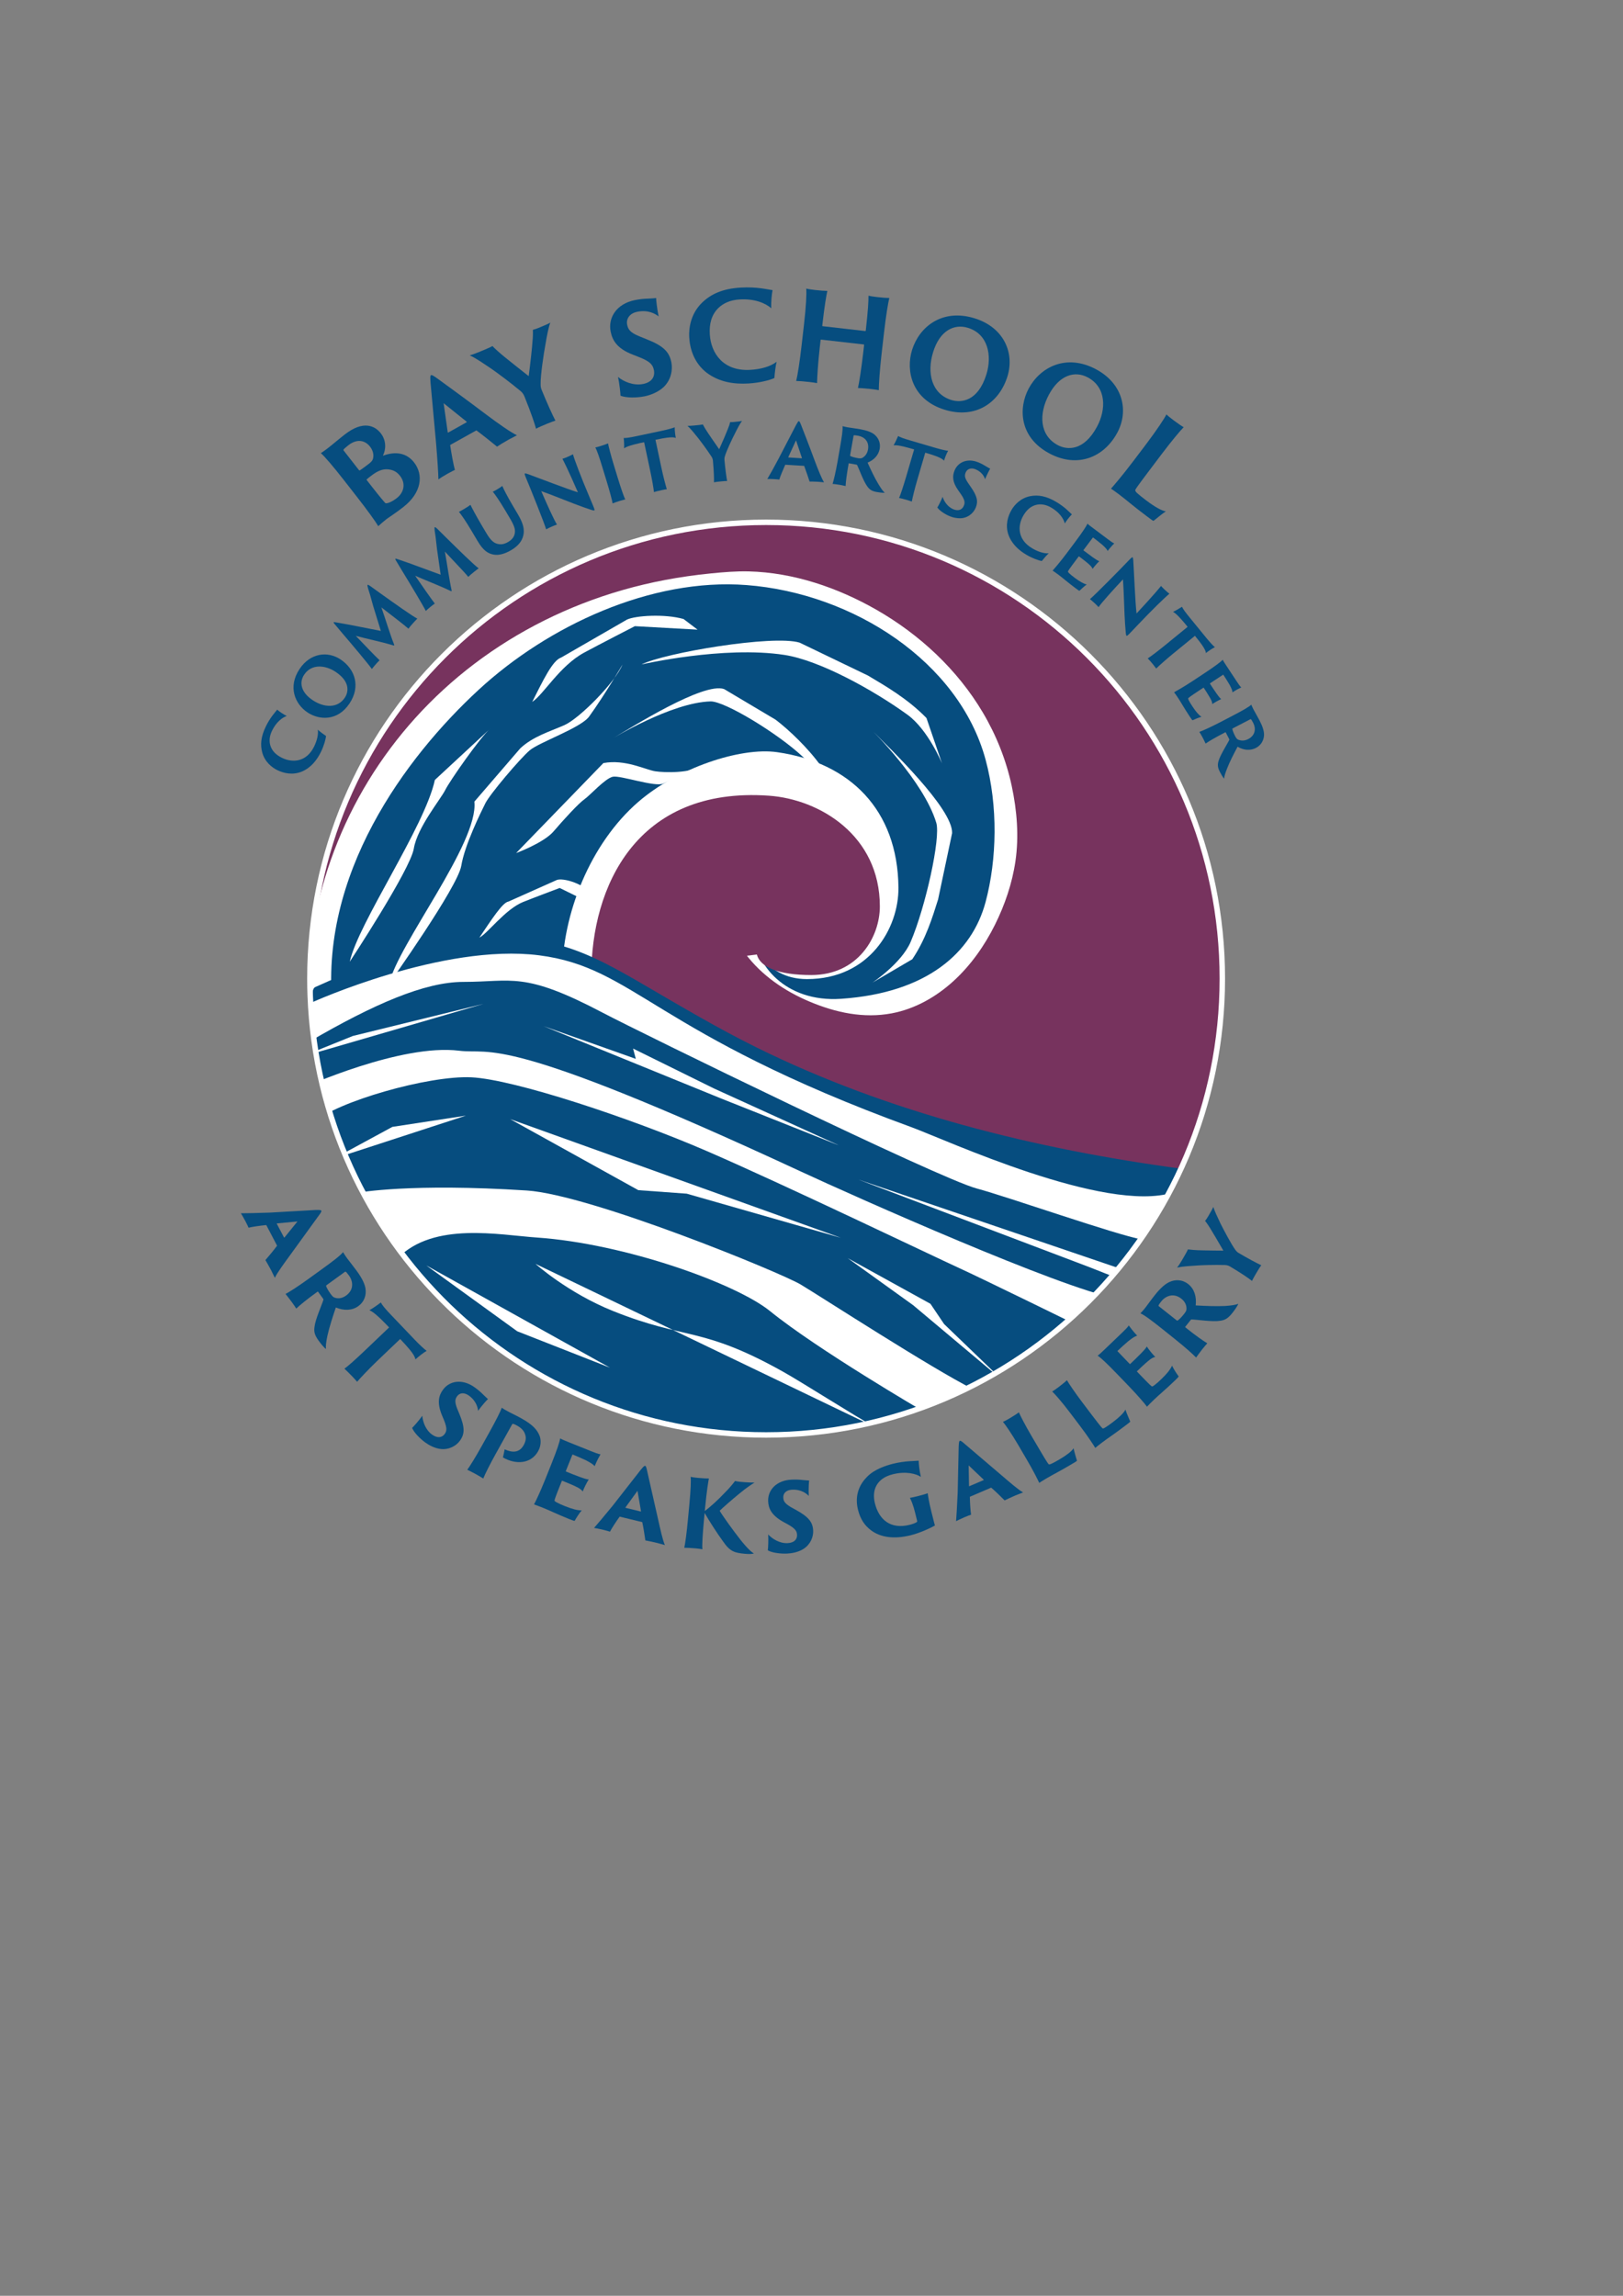 <?xml version="1.0" encoding="utf-8"?>
<!-- Generator: Adobe Illustrator 28.1.0, SVG Export Plug-In . SVG Version: 6.00 Build 0)  -->
<svg version="1.1" id="BWLOGO" xmlns="http://www.w3.org/2000/svg" xmlns:xlink="http://www.w3.org/1999/xlink" x="0px" y="0px"
	 viewBox="0 0 595.28 841.89" style="enable-background:new 0 0 595.28 841.89;" xml:space="preserve">
<rect x="0" y="0" width="595.28" height="841.89" fill="#808080" stroke="none"/>
<style type="text/css">
	.st0{clip-path:url(#SVGID_00000176740948212344781980000001435351645764890262_);}
	.st1{fill:#77335E;}
	.st2{fill:#064D7F;}
	.st3{fill:#FFFFFF;}
	.st4{fill:#064D7F;stroke:#064D7F;stroke-miterlimit:10;}
</style>
<g>
	<defs>
		<path id="SVGID_1_" d="M113.78,365.16c-0.08-2.09-0.12-4.18-0.12-6.29c0-92.41,74.91-167.33,167.33-167.33
			s167.33,74.91,167.33,167.33S373.4,526.21,280.99,526.21C190.68,526.21,117.08,454.66,113.78,365.16"/>
	</defs>
	<clipPath id="SVGID_00000159466624133657241870000004020589992212358790_">
		<use xlink:href="#SVGID_1_"  style="overflow:visible;"/>
	</clipPath>
	<g style="clip-path:url(#SVGID_00000159466624133657241870000004020589992212358790_);">
		<g>
			<path class="st1" d="M117.05,364.38c-0.06-1.8-0.09-3.6-0.09-5.41c0-90.71,73.54-164.25,164.25-164.25
				s164.25,73.54,164.25,164.25c0,27.24-6.63,52.93-18.37,75.54"/>
			<g>
				<path class="st1" d="M119.55,364.38c-0.6-19.56,2.22-39.08,8.52-57.62c5.86-17.25,14.72-33.57,26.03-47.86
					c11.33-14.31,25.01-26.73,40.42-36.51c15.61-9.91,32.84-17.1,50.87-21.19c18.73-4.25,38.25-5.1,57.28-2.59
					c18.39,2.43,36.37,8.1,52.83,16.64c16.24,8.43,30.98,19.58,43.52,32.89c12.51,13.28,22.72,28.67,30.14,45.35
					c7.63,17.14,12.17,35.7,13.42,54.42c1.57,23.61-1.98,47.4-10.49,69.48c-2.09,5.42-4.5,10.7-7.16,15.86
					c-1.47,2.85,2.84,5.39,4.32,2.52c11.51-22.27,17.92-46.95,18.64-72.02c0.57-19.96-2.43-40.06-8.93-58.95
					c-6.19-17.96-15.44-34.73-27.24-49.61c-11.65-14.68-25.82-27.35-41.66-37.36c-16.09-10.16-33.98-17.54-52.57-21.65
					c-19.37-4.28-39.43-5.06-59.08-2.39c-19.04,2.58-37.57,8.53-54.59,17.45c-16.61,8.71-31.76,20.28-44.55,34
					c-12.83,13.76-23.35,29.68-30.87,46.93c-7.75,17.8-12.37,36.82-13.6,56.2c-0.34,5.33-0.41,10.67-0.25,16.01
					C114.65,367.59,119.65,367.61,119.55,364.38L119.55,364.38z"/>
			</g>
		</g>
		<g>
			<path class="st2" d="M427.09,434.52c-27.35,52.7-82.41,88.7-145.88,88.7c-88.9,0-161.3-70.63-164.16-158.84
				c0,0,54.12-12.71,60.12-12.71s37.5,9.5,44.5,13s65.5,35.5,80,40c0,0,86.5,21.5,96.5,22.5S427.09,434.52,427.09,434.52z"/>
			<g>
				<path class="st2" d="M424.93,433.26c-13.24,25.44-33.11,47.18-57.37,62.51c-24.81,15.68-53.69,24.34-83.03,24.92
					c-27.41,0.54-54.78-5.86-79-18.72c-23.29-12.37-43.46-30.42-58.25-52.26c-15.06-22.24-24.51-48.16-27.06-74.92
					c-0.33-3.46-0.55-6.92-0.66-10.39c-0.61,0.8-1.22,1.61-1.84,2.41c8.26-1.94,16.52-3.83,24.8-5.68
					c6.48-1.45,12.96-2.88,19.46-4.24c2.69-0.56,5.37-1.11,8.07-1.62c1.08-0.2,2.15-0.4,3.23-0.59c0.47-0.08,0.93-0.16,1.4-0.23
					c0.26-0.04,1.57-0.22,0.67-0.11c0.54-0.07,1.09-0.15,1.64-0.16c0.27-0.01,0.54,0,0.82,0.02c0.18,0.01,0.35,0.03,0.53,0.05
					c0.5,0.05-0.39-0.08,0.3,0.04c2.65,0.45,5.27,1.05,7.87,1.7c7.22,1.81,14.38,3.95,21.46,6.25c3.06,1,6.12,2.03,9.13,3.18
					c0.55,0.21,1.1,0.43,1.64,0.65c0.54,0.22-0.12-0.06,0.26,0.11c0.25,0.11,0.51,0.22,0.76,0.34c0.52,0.24,1.03,0.5,1.54,0.76
					c3.61,1.86,7.18,3.79,10.76,5.7c12.43,6.62,24.88,13.21,37.44,19.59c6.08,3.09,12.19,6.14,18.37,9.02
					c4.21,1.96,8.53,4.13,13,5.44c5.8,1.7,11.79,2.92,17.66,4.36c12.48,3.06,24.97,6.09,37.47,9.06c11.22,2.67,22.44,5.35,33.73,7.7
					c3.12,0.65,6.23,1.19,9.39,1.61c7.63,1,15.21,3.35,22.56,5.63c1.59,0.49,3.17,0.99,4.75,1.52c3.06,1.02,4.37-3.8,1.33-4.82
					c-5.38-1.8-10.83-3.41-16.32-4.83c-3.95-1.02-7.94-1.93-11.99-2.46c-0.51-0.07-1.02-0.14-1.54-0.18
					c-0.46-0.04,0.72,0.12-0.18-0.03c-0.61-0.1-1.22-0.2-1.83-0.31c-9.86-1.79-19.63-4.21-29.39-6.49
					c-12.97-3.04-25.92-6.17-38.87-9.33c-8.09-1.97-16.18-3.96-24.26-5.97c-0.52-0.13-1.03-0.25-1.53-0.42
					c-0.85-0.27-1.68-0.59-2.51-0.91c-0.47-0.18-0.94-0.37-1.41-0.56c-0.23-0.1-0.47-0.19-0.7-0.29c-0.44-0.18-0.11-0.05-0.02-0.01
					c-0.18-0.07-0.35-0.15-0.53-0.23c-5.56-2.39-11.01-5.04-16.43-7.72c-13.11-6.49-26.06-13.31-38.98-20.16
					c-7.8-4.14-15.52-8.89-23.82-11.98c-6.69-2.49-13.54-4.59-20.4-6.57c-5.98-1.72-12.1-3.59-18.29-4.37
					c-3.32-0.42-6.8,0.52-10.04,1.14c-5.91,1.12-11.79,2.39-17.66,3.67c-10.93,2.38-21.83,4.87-32.72,7.41
					c-0.65,0.15-1.29,0.3-1.94,0.45c-1.03,0.24-1.87,1.35-1.84,2.41c0.95,28.09,8.94,55.74,23.35,79.89
					c13.91,23.31,33.54,43.11,56.72,57.23c23.85,14.53,51.26,22.81,79.14,24.05c30.21,1.35,60.57-5.61,87.13-20.07
					c25.9-14.1,47.88-35.16,63.13-60.4c1.84-3.04,3.58-6.15,5.22-9.3C430.73,432.93,426.41,430.4,424.93,433.26z"/>
			</g>
		</g>
		<g>
			<path class="st3" d="M115.17,367.83c-1.02-78.85,60.33-150.81,154.44-155.71c39.78-2.07,101.01,33.73,101.01,95.44
				c0,26.56-24.04,72.12-64.23,60.46c-27.59-8-37.56-25.98-37.56-37.19"/>
			<g>
				<path class="st3" d="M117.67,367.83c-0.22-18.47,3.01-36.77,9.54-54.07c6.43-17.04,16.14-32.92,28.29-46.51
					c12.66-14.15,27.9-25.8,44.79-34.46c18.19-9.33,38.2-15.07,58.5-17.3c4.76-0.52,9.58-0.97,14.37-0.96
					c1.76,0.01,3.51,0.08,5.27,0.22c0.88,0.07,1.76,0.15,2.63,0.25c1.13,0.13,1.37,0.16,2.39,0.31c7.77,1.16,15.38,3.37,22.65,6.33
					c15.56,6.34,30.08,16.63,41.1,29.61c11.87,13.98,19.39,31.49,20.69,49.88c0.29,4.08,0.34,8.19-0.13,12.26
					c-0.02,0.17-0.15,1.2-0.1,0.8c-0.06,0.45-0.13,0.91-0.21,1.36c-0.16,0.97-0.34,1.94-0.54,2.9c-0.38,1.82-0.83,3.63-1.35,5.42
					c-2.26,7.79-5.6,14.98-10.22,21.76c-4.46,6.55-10.27,12.51-17.16,16.51c-7.17,4.16-15.23,5.89-23.59,5
					c-5.06-0.54-10.19-2.18-14.96-4.09c-4.75-1.91-9.32-4.41-13.42-7.48c-3.14-2.35-6.35-5.48-8.52-8.36
					c-1.13-1.5-2.16-3.08-3.06-4.74c-0.89-1.63-1.31-2.58-1.84-4.05c-0.49-1.37-0.89-2.78-1.16-4.22c-0.06-0.32-0.11-0.64-0.16-0.96
					c-0.1-0.65,0.06,0.56-0.01-0.09c-0.01-0.12-0.03-0.25-0.04-0.37c-0.06-0.65-0.09-1.31-0.1-1.97c-0.01-3.22-5.01-3.22-5,0
					c0.03,6.84,2.99,13.53,7.05,18.92c6.04,8.02,14.44,13.74,23.63,17.6c9.55,4.01,19.75,6.21,30.06,4.27
					c8.51-1.6,16.25-6,22.61-11.79c6.36-5.79,11.44-13.01,15.25-20.68c3.63-7.3,6.32-15.17,7.51-23.26
					c1.35-9.18,0.57-18.64-1.36-27.68c-2.02-9.43-5.64-18.53-10.55-26.83c-9.33-15.78-23.22-28.69-39.08-37.76
					c-14.16-8.1-30.42-13.66-46.83-14.06c-4.64-0.11-9.3,0.28-13.91,0.74c-5.62,0.56-11.21,1.35-16.76,2.4
					c-10.42,1.98-20.66,4.89-30.53,8.75c-18.73,7.32-36.07,17.95-50.88,31.57c-14.13,12.98-25.87,28.63-34.3,45.88
					c-8.4,17.19-13.54,35.85-15.09,54.92c-0.38,4.66-0.53,9.34-0.48,14.02C112.71,371.05,117.71,371.05,117.67,367.83L117.67,367.83
					z"/>
			</g>
		</g>
		<path class="st4" d="M122.54,370.06c-5.29-48.96,26.5-91.97,53.38-116.76c25.35-23.38,62.98-40.93,97.88-38.25
			c39,3,77.59,28.09,87.21,63.67c4.57,16.89,4.15,36.4,0,51.92c-4.89,18.33-21.19,32.98-52.51,35.13
			c-20.82,1.43-30.88-13.25-30.88-21.66"/>
		<g>
			<path class="st3" d="M206.19,357.56c0-22.37,10.31-48.23,27.88-63.46c14.42-12.5,37.5-20.19,50.96-18.27
				c26.74,3.82,44.23,21.15,44.5,49.64c0.14,14.94-10.65,33.57-33.54,33.57c-16.16,0-21.13-14.61-21.13-20.92"/>
		</g>
		<g>
			<path class="st1" d="M216.89,357.48c0-31.84,16.22-69.15,65.15-65.69c18.58,1.31,40.67,14.56,40.67,40.59
				c0,11.2-7.99,25.18-25.16,25.18c-12.12,0-18.78-2.95-19.95-7.53"/>
		</g>
		<g>
			<g>
				<path class="st2" d="M433.21,428.57c-53.4-7.19-107.2-20.48-155.69-44.44c-14.1-6.96-27.58-14.98-41.16-22.89
					c-9.77-5.69-19.78-11.44-30.73-14.52c-29.79-8.37-62.97,2.99-89.98,15.24c-2.34,1.06-0.34,10.15,0,10
					c26.08-11.83,57.1-22.41,86.06-16.21c10.95,2.34,20.98,7.66,30.63,13.17c13.06,7.46,25.87,15.33,39.25,22.23
					c19.27,9.94,39.39,18.13,60.02,24.8c32.98,10.65,67.27,18.01,101.61,22.63C434.42,438.73,435.17,428.83,433.21,428.57
					L433.21,428.57z"/>
			</g>
		</g>
		<path class="st3" d="M114.46,367.57l-0.75,14.25c23.25-13.5,42-21.75,56.25-21.75c18,0,22.09-3.97,51,11.25
			c14.25,7.5,123.31,60.78,137.25,64.5c11.25,3,50.94,16.96,60.75,18.75c7.44-10.79,11.25-14.25,11.25-17.25
			c-24.98,7.74-83.3-19.36-96-24c-94.5-34.5-101.25-58.5-136.5-63S114.46,367.57,114.46,367.57z"/>
		<path class="st3" d="M111.38,398.81l3.75,12.75c8.25-7.5,42-17.25,57.75-16.5s58.5,15,86.25,27s84,39,92.25,42.75
			s46.5,22.5,46.5,22.5c2.25-5.25,11.25-11.25,11.25-11.25c-20.25-3.75-94.5-36.75-115.5-46.5
			c-110.18-51.15-113.25-42.75-125.25-44.25C147.07,382.65,111.38,398.81,111.38,398.81z"/>
		<path class="st3" d="M131.71,437.32l14.25,24c13.12-13.37,37.21-8.45,51-7.5c32.17,2.21,73,16.85,85.5,27
			c17.39,14.11,56.25,36.75,56.25,36.75c10.5-5.25,18-8.25,18-8.25c-15-7.5-55.5-33.75-63-38.25s-77.25-33-100.5-34.5
			C150.63,433.82,131.71,437.32,131.71,437.32z"/>
		<path class="st3" d="M320.8,523.27c-8.11-4.51-26.36-16.2-33.59-20.25c-29.92-16.75-35.51-11.5-62.32-22.24
			c-16.61-6.65-28.49-17.31-28.49-17.31"/>
		<polygon class="st3" points="177.34,368.13 110.18,387.67 129.42,379.9 		"/>
		<polygon class="st3" points="170.89,409.11 122.34,424.93 143.91,413.24 		"/>
		<polygon class="st3" points="156.33,464.03 223.74,501.55 189.71,488.19 		"/>
		<polygon class="st3" points="308.45,453.92 228.43,425.21 187.1,410.38 234.11,436.44 251.87,437.73 		"/>
		<polygon class="st3" points="367.57,506.04 334.9,478.61 310.93,461.38 341.27,478.12 346.28,485.55 		"/>
		<polygon class="st3" points="314.84,432.56 409.01,464.6 421.51,467.15 408.67,468.27 399.79,464.76 		"/>
		<polygon class="st3" points="232.2,384.52 261.86,399.15 307.85,420.08 264.5,402.83 199.35,376.29 233.2,388.3 		"/>
		<path class="st3" d="M344.07,329.83c-2.03,6.41-4.41,14.42-9.46,21.93l-14.59,8.56c0,0,10.65-7.11,13.98-14.9
			c5.47-12.81,11.08-38.16,9.41-43.69c-4.65-15.4-23.81-34.14-23.81-34.14c6.36,6.47,29.94,28.88,29.61,37.94"/>
		<path class="st3" d="M318.36,247.74c6.45,3.84,14.55,8.49,21.45,15.57l5.7,16.65c0,0-5.1-12.41-12.73-17.91
			c-12.54-9.05-32.17-19.9-45.05-21.88c-22.44-3.44-52.45,3.49-52.45,3.49c8.57-4.28,48.25-10.96,58-8"/>
		<path class="st3" d="M284.45,263.9c4.76,3.59,12.09,10.52,16.84,17.26l1.35,13.51c0,0-2.68-11.97-8.2-17.16
			c-9.08-8.53-28.68-20.45-33.85-20.3c-14.41,0.41-36.14,13.74-36.14,13.74c7.42-4.36,33.61-20.93,41.14-18.26"/>
		<path class="st3" d="M159.5,286.01c-3.7,17.2-28.1,52.46-31.22,66.66c0,0,22.21-33.71,23.5-41.5c1.29-7.79,9.86-18.1,11.52-21.46
			c1.66-3.37,12.92-19.45,16.45-22.47"/>
		<path class="st3" d="M173.99,293.97c1.64,15.12-28.1,52.46-31.22,66.66c0,0,25.12-35.33,26.41-43.12
			c1.29-7.79,7.16-19.54,8.82-22.91c1.66-3.37,12.71-16.39,16.24-19.41c3.53-3.02,18.84-8.26,21.85-12.44
			c5.85-8.11,12.22-19.04,12.22-19.04c-2.61,6.44-15.8,19.81-21.36,22.23s-11.51,4.17-16.13,8.49"/>
		<path class="st3" d="M189.3,312.83c0,0,10.16-3.75,13.74-7.95c3.58-4.2,9.2-10.32,11.26-11.74c2.06-1.42,7.69-7.76,10.5-8.31
			c2.81-0.55,15.49,3.92,18.5,2.5c5.83-2.76,13.98-6.66,13.98-6.66c-3.68,2.92-13.46,2.71-16.98,2.16c-3.53-0.54-11-4.5-19-3"/>
		<path class="st3" d="M205.8,241.14c-3.15,1.05-6.56,8.29-10.6,16.25c4.18-2.68,10.03-13.18,19.07-18.08
			c4.97-2.69,18.58-9.69,18.58-9.69l23,1.28l-5.14-3.9c-7.05-1.98-17.65-1.24-20.73,0.2"/>
		<path class="st3" d="M186.45,330.63c-2.11,0.31-6.09,6.48-10.63,13.21c3.16-1.64,9.45-10.39,16.04-13.07
			c3.62-1.47,13.43-5.14,13.43-5.14l12.95,6.36l-1.89-4.89c-3.53-3.47-9.86-5.13-12.05-4.43"/>
	</g>
	<use xlink:href="#SVGID_1_"  style="overflow:visible;fill:none;stroke:#FFFFFF;stroke-width:2;stroke-miterlimit:10;"/>
</g>
<g id="TEXT">
	<g>
		<path class="st2" d="M126.17,176.11c-3.96-5.07-7.12-8.77-8.49-9.93c0.56-0.38,1.61-1.08,2.46-1.75c2.06-1.6,3.89-3.21,6.3-5.09
			c6.91-5.39,11.15-3.11,13.22-0.45c2.08,2.66,1.93,5.91,0.78,8.24c4.5-1.69,8.63-1.14,11.43,2.44c3.49,4.47,2.87,11.06-3.94,16.37
			c-2.59,2.02-5.34,3.83-6.04,4.32c-0.99,0.77-2.5,2.06-3.15,2.69c-1.06-1.8-4.21-6.13-7.7-10.6L126.17,176.11z M131.63,172.36
			c0.11,0.14,0.2,0.19,0.34,0.14c0.73-0.45,2.92-2.11,3.31-2.41c0.78-0.61,1.29-1.12,1.5-1.8c0.5-1.7-0.19-3.39-1.05-4.49
			c-1.85-2.38-4.79-3-7.98-0.51c-1.03,0.8-1.65,1.4-1.77,1.61c-0.04,0.09-0.02,0.19,0.06,0.3L131.63,172.36z M142.27,172.11
			c-1.97-0.18-3.77,0.66-5.45,1.86c-0.81,0.57-2.12,1.6-2.3,1.8c-0.08,0.12-0.09,0.18,0,0.29l1.72,2.2c2.66,3.41,5,6.26,5.19,6.28
			c0.43,0.12,1.95-0.21,4.15-1.92c2.41-1.88,3.45-5.15,1.13-8.13C145.83,173.39,144.65,172.31,142.27,172.11z"/>
		<path class="st2" d="M165.25,163.1c-0.12,0.07-0.14,0.13-0.13,0.23c0.52,3.32,1.17,6.98,1.72,8.99c-0.65,0.31-1.34,0.65-2.71,1.41
			c-1.53,0.86-2.86,1.7-3.33,2.07c-0.06-2.7-0.35-7.17-0.86-13.33l-2.03-22.16c-0.13-1.99-0.14-2.55,0.18-2.73
			c0.23-0.13,0.75,0.05,2.41,1.28c1.29,0.93,10.21,7.39,17.97,13.26c4.17,3.13,8.94,6.5,11.14,7.49c-1.28,0.66-2.52,1.3-3.03,1.59
			c-1.69,0.94-3.57,2.1-4.27,2.59c-1.72-1.41-5.27-4.27-7.46-5.88c-0.08-0.06-0.1-0.1-0.22-0.03L165.25,163.1z M171.11,154.87
			c0.12-0.07,0.11-0.17,0.01-0.26l-8.41-6.75l1.5,10.61c0.03,0.14,0.07,0.22,0.19,0.15L171.11,154.87z"/>
		<path class="st2" d="M192.33,145.32c-0.44-1.08-1.13-1.73-1.55-2.04c-3.46-2.92-9.05-7.02-10.25-7.84
			c-2.72-1.81-5.68-3.96-8.23-5.12c0.83-0.24,1.84-0.6,3.47-1.26c1.5-0.61,4.4-1.83,4.85-2.16c0.78,0.85,2.62,2.53,4.71,4.21
			c1.16,0.94,7.4,5.94,8.58,6.82c0.63-4.67,1.28-10.76,1.41-12.95c0.11-0.92,0.19-2.89,0.12-4.03c0.53-0.12,1.55-0.48,2.26-0.77
			c2.29-0.93,3.76-1.62,4.14-1.87c-0.64,1.67-1.27,4.79-1.82,8.21c-0.51,2.58-1.84,11.28-1.73,14.44c-0.02,0.79,0.11,1.36,0.35,1.95
			c1.96,4.84,4.04,9.38,5.07,11.34c-0.52,0.16-1.53,0.52-3.08,1.15c-1.17,0.47-3.44,1.44-4.02,1.82
			C196.09,155.35,194.93,151.75,192.33,145.32z"/>
		<path class="st2" d="M226.67,138.23c1.99,1.66,5.63,3.31,9.25,2.57c3.26-0.66,4.39-2.78,3.91-5.11c-0.39-1.9-1.32-3.08-5.12-4.61
			l-2.54-1c-5.72-2.19-7.52-5.13-8.19-8.44c-1.04-5.12,2.14-10.22,8.84-11.58c1.89-0.39,3.43-0.51,4.66-0.54
			c1.77-0.08,2.81-0.16,3.17-0.23c-0.02,0.56,0.33,3.88,0.92,6.75c-1.1-0.88-3.73-2.55-7.87-1.7c-2.86,0.58-4.09,2.67-3.68,4.7
			c0.36,1.76,1.05,2.91,4.6,4.34l2.5,1.01c6.24,2.45,8.33,4.64,9.11,8.43c0.55,2.69-0.02,6.43-2.82,9.12
			c-2.08,1.94-4.95,2.98-6.97,3.39c-2.95,0.6-6.85,0.61-8.86-0.22C227.58,144.25,227.19,140.52,226.67,138.23z"/>
		<path class="st2" d="M259.18,136.67c-4.58-3.56-6.14-8.66-6.39-12.97c-0.19-3.28,0.49-8.55,4.62-12.62
			c3.37-3.31,7.71-5.23,14.27-5.62c5.97-0.35,9.77,0.69,11.68,0.94c-0.28,1.32-0.6,4.32-0.47,6.65c-2.23-1.99-6.29-3.55-11.54-3.25
			c-3.73,0.22-6.17,1.53-7.84,3.12c-2.64,2.59-3.39,5.97-3.17,9.65c0.42,7.14,5.08,13.63,14.82,13.06c3.59-0.21,7.19-1.05,9.69-2.96
			c-0.37,1.37-0.73,4.46-0.82,5.95c-1.71,0.82-5.57,1.77-9.43,2C269.21,140.95,263.8,140.14,259.18,136.67z"/>
		<path class="st2" d="M294.9,118.88c0.73-6.39,0.98-11.03,0.81-13.04c0.62,0.16,2.04,0.37,3.25,0.51c2.01,0.23,3.72,0.33,4.49,0.33
			c-0.36,1.59-1.03,5.45-1.79,12.12l-0.07,0.62c-0.02,0.13,0.02,0.18,0.16,0.2l15.59,1.78c0.13,0.01,0.18-0.03,0.2-0.16l0.07-0.63
			c0.73-6.39,0.96-10.4,0.93-12.17c0.62,0.16,1.77,0.34,3.29,0.51c1.79,0.2,3.27,0.33,4.35,0.31c-0.42,1.67-1.25,6.61-1.97,12.96
			l-0.9,7.87c-0.59,5.19-1,10.76-0.98,12.98c-0.58-0.11-2.13-0.33-3.34-0.47c-1.56-0.18-4.04-0.32-4.31-0.31
			c0.45-1.99,1.29-7.33,1.93-12.96l0.32-2.77c0.02-0.18-0.02-0.23-0.11-0.24l-15.64-1.78c-0.13-0.01-0.19,0.07-0.2,0.2l-0.32,2.77
			c-0.59,5.19-0.95,10.76-0.98,12.98c-0.53-0.11-1.69-0.28-2.98-0.43c-2.1-0.24-3.94-0.36-4.67-0.35c0.5-1.98,1.33-7.32,1.97-12.96
			L294.9,118.88z"/>
		<path class="st2" d="M334.53,128.32c2.6-8.38,10.96-15.31,22.94-11.59c10.65,3.3,14.73,12.62,12.04,21.3
			c-3.05,9.84-11.87,15.68-23.04,12.22C334.4,146.51,332.16,135.97,334.53,128.32z M361.79,137.29c2.13-6.88,0.63-14.78-6.76-17.07
			c-5.11-1.58-10.35,1.03-12.78,8.9c-2.36,7.61-0.6,15.31,6.7,17.57C352.55,147.8,358.71,147.21,361.79,137.29z"/>
		<path class="st2" d="M377.31,142.46c4.15-7.74,13.67-12.94,24.73-7.02c9.83,5.27,12.06,15.2,7.77,23.21
			c-4.87,9.08-14.64,13.14-24.95,7.61C373.72,160.3,373.53,149.52,377.31,142.46z M402.37,156.45c3.4-6.35,3.43-14.4-3.39-18.05
			c-4.72-2.53-10.36-0.95-14.25,6.3c-3.76,7.02-3.51,14.92,3.23,18.53C391.29,165.02,397.46,165.61,402.37,156.45z"/>
		<path class="st2" d="M420.46,162.77c3.87-5.14,6.66-9.35,7.35-10.8c0.41,0.42,1.71,1.46,2.58,2.11c1.65,1.25,3.18,2.28,3.74,2.59
			c-1.24,1.26-4.38,4.98-8.12,9.94l-4.55,6.03c-4.52,6-5.14,6.89-5.07,7.17c0.01,0.29,0.32,0.69,0.73,1.05
			c0.7,0.64,1.82,1.54,3.29,2.65c3.23,2.44,5.63,3.74,7.21,4.03c-1.19,0.68-3.6,2.75-4.53,3.46c-0.3-0.05-0.94-0.54-2.67-1.84
			c-5.35-4.03-7.02-5.63-10.04-7.9c-1.51-1.14-2.33-1.7-2.89-2.07c1.11-1.25,4.15-4.76,8.19-10.11L420.46,162.77z"/>
	</g>
	<g>
		<path class="st2" d="M97.72,449.34c-0.06-0.11-0.11-0.12-0.18-0.09c-2.39,0.25-4.78,0.58-6.37,0.96
			c-0.25-0.56-0.51-1.15-1.13-2.33c-0.75-1.44-1.43-2.55-1.69-2.96c2.07,0.01,5.49-0.09,10.5-0.24l16.76-0.96
			c1.67-0.05,2.1,0,2.24,0.25c0.11,0.22-0.01,0.6-1.07,1.98c-0.74,1.03-5.71,7.89-10.2,14.08c-2.37,3.25-4.97,6.77-5.77,8.56
			c-0.57-1.17-1.09-2.26-1.32-2.69c-0.77-1.47-1.75-3.16-2.14-3.82c1.12-1.27,3.1-3.68,4.2-5.17c0.07-0.04,0.09-0.09,0.03-0.2
			L97.72,449.34z M104.17,453.79c0.04,0.07,0.09,0.09,0.18,0l4.75-5.87l-7.46,0.71c-0.13,0.02-0.16,0.04-0.11,0.15L104.17,453.79z"
			/>
		<path class="st2" d="M118.04,465.44c3.98-2.87,6.82-5.03,7.78-6.27c0.48,0.8,0.95,1.52,1.52,2.3c0.33,0.46,2.62,3.35,3.57,4.67
			c1.95,2.69,2.94,4.82,3.16,6.52c0.3,2.08-0.28,4.6-2.68,6.33c-2.23,1.61-5.21,1.72-8.21,0.48c-1.1,3.25-2.37,7.11-3.1,10.39
			c-0.51,2.42-0.65,4.02-0.52,4.82c-0.66-0.42-1.87-1.9-2.7-3.05c-1.59-2.2-1.72-3.41-1.52-4.95c0.29-2.86,2.66-8.02,3.26-9.96
			c0.05-0.14,0.07-0.25-0.07-0.45l-1.88-2.59c-0.05-0.06-0.1-0.07-0.2,0l-0.66,0.48c-3.16,2.28-5.83,4.46-7.13,5.71
			c-0.3-0.48-0.88-1.36-1.55-2.28c-0.69-0.95-1.99-2.61-2.38-3.08c1.49-0.78,4.86-2.96,8.38-5.51L118.04,465.44z M119.86,471.22
			c-0.26,0.19-0.27,0.25-0.26,0.34c0.16,0.63,0.82,1.76,1.72,3.01c0.5,0.69,0.92,1.13,1.36,1.26c1.1,0.41,2.63,0.45,4.27-0.74
			c2.96-2.14,2.54-5.28,1.06-7.32c-0.48-0.66-0.98-1.29-1.22-1.42c-0.1-0.07-0.17-0.03-0.27,0.04L119.86,471.22z"/>
		<path class="st2" d="M139.68,477.63c0.52,1.02,1.66,2.39,3.96,4.79l8.39,8.79c1.79,1.88,3.75,3.7,4.46,4.15
			c-1.43,0.86-2.97,2.11-4.12,3.15c-0.15-0.92-0.81-2.03-2.07-3.57c-0.87-1.02-1.76-2.08-3.52-3.92l-8.83,8.43
			c-2.82,2.75-5.87,5.94-6.97,7.27c-0.36-0.44-0.98-1.14-1.76-1.96c-1.2-1.26-2.35-2.35-2.89-2.85c1.25-0.86,4.36-3.66,7.5-6.65
			l8.89-8.48c-1.01-1.05-1.59-1.67-3.22-3.26c-2.05-1.91-2.78-2.44-4-3.07C136.5,479.93,138.62,478.46,139.68,477.63z"/>
		<path class="st2" d="M154.89,519.17c0.16,2.12,1.16,5.16,3.56,6.89c2.03,1.48,3.69,1.12,4.64-0.19c0.79-1.08,0.94-2.12-0.21-5.02
			l-0.84-2.01c-1.82-4.53-1.1-7.11,0.43-9.21c2.43-3.35,7.19-4.1,11.68-0.84c1.21,0.88,2.26,1.79,2.92,2.47
			c1.09,1.05,1.68,1.62,1.91,1.79c-0.34,0.26-2.19,2.32-3.64,4.32c-0.08-1.06-0.6-3.59-3.32-5.57c-1.8-1.31-3.45-1.05-4.35,0.2
			c-0.71,0.98-1,1.93-0.01,4.5l0.84,2.02c2.03,4.93,2,7.32,0.16,9.84c-1.29,1.77-3.8,3.3-6.9,3.01c-2.3-0.22-4.5-1.46-5.81-2.42
			c-1.93-1.4-4.15-3.67-4.79-5.33C151.72,523.13,153.76,520.81,154.89,519.17z"/>
		<path class="st2" d="M179.56,525.11c2.39-4.29,4.02-7.56,4.48-8.88c0.46,0.35,1.09,0.7,2.01,1.21c1.56,0.87,2.98,1.47,5.18,2.69
			c4.18,2.32,5.85,4.23,6.7,6.46c0.49,1.29,0.63,3.46-0.54,5.55c-2.62,4.71-8.19,5.05-12.93,2.32c0.13-0.58,0.53-2.21,0.64-2.98
			c2.54,1.18,5.29,1.5,6.98-1.55c0.87-1.56,0.92-2.83,0.52-3.93c-0.36-1.18-1.14-2.21-3.01-3.25c-0.42-0.24-1.12-0.58-1.42-0.61
			c-0.16-0.04-0.22-0.03-0.55,0.57l-5.93,10.67c-1.87,3.37-3.82,7.2-4.44,8.81c-0.55-0.35-1.62-1-2.65-1.57
			c-1.03-0.57-2.7-1.41-3.21-1.65c0.95-1.28,3.11-4.77,5.22-8.56L179.56,525.11z"/>
		<path class="st2" d="M202.21,536.92c2.11-5.27,3.12-8.32,3.23-9.45c0.71,0.41,2.02,0.94,3.23,1.43l8.12,3.26
			c1.2,0.48,2.75,1.1,3.47,1.13c-0.43,0.75-1.34,2.35-2.15,4.38c-0.47-0.58-1.24-1.15-3.19-2.16c-1.14-0.54-3.32-1.51-4.83-2.11
			c-0.04-0.01-0.13-0.01-0.16,0.07l-2.39,5.95c-0.02,0.04-0.02,0.17,0.05,0.2c0.85,0.39,3.72,1.5,4.98,1.96
			c2.21,0.8,2.82,0.91,3.37,0.96c-0.78,1.17-1.82,3.33-2.2,4.4c-0.49-0.63-1.07-1.13-2.55-1.81c-1.01-0.54-3.98-1.73-4.96-2.12
			c-0.08-0.03-0.13-0.01-0.16,0.07l-0.48,1.2c-2.04,5.08-2.28,5.9-2.19,6.11c0.08,0.12,0.39,0.33,0.71,0.51
			c0.89,0.49,1.74,0.88,3.14,1.43c2.52,1.01,4.56,1.57,6.11,1.54c-0.91,1.07-2.06,2.84-2.59,3.85c-0.22,0-0.76-0.17-2.08-0.7
			c-4.36-1.75-6.94-3.05-9.27-3.99c-1.69-0.68-2.99-1.16-3.56-1.35c0.62-1.11,2.14-4.25,4.09-9.11L202.21,536.92z"/>
		<path class="st2" d="M227.39,556.19c-0.12-0.03-0.17,0-0.19,0.08c-1.39,1.96-2.72,3.97-3.48,5.41c-0.58-0.18-1.2-0.38-2.5-0.69
			c-1.57-0.38-2.85-0.61-3.34-0.68c1.38-1.54,3.56-4.18,6.75-8.04l10.34-13.22c1.06-1.29,1.39-1.58,1.66-1.51
			c0.24,0.06,0.44,0.4,0.78,2.11c0.28,1.24,2.15,9.5,3.84,16.96c0.88,3.93,1.8,8.2,2.62,9.98c-1.25-0.35-2.42-0.67-2.89-0.79
			c-1.61-0.39-3.52-0.77-4.28-0.92c-0.22-1.68-0.72-4.77-1.11-6.57c0.02-0.08-0.01-0.13-0.13-0.16L227.39,556.19z M234.98,554.28
			c0.08,0.02,0.13-0.01,0.12-0.14l-1.28-7.45l-4.39,6.07c-0.07,0.11-0.08,0.15,0.04,0.18L234.98,554.28z"/>
		<path class="st2" d="M258.49,554.12c2.01-1.52,4.77-3.95,7.71-7.1c1.16-1.11,3.04-3.38,3.38-3.92c0.4,0.08,1.28,0.24,1.85,0.29
			c2.42,0.23,4.53,0.3,5.3,0.29c-0.91,0.57-3.07,1.95-5.55,4.04c-2.47,2.01-6.23,5.28-7.22,6.29c1.3,2.2,5.08,7.4,7.67,10.7
			c2.77,3.44,4.13,4.54,4.87,4.94c-0.43,0.24-1.9,0.27-3.27,0.14c-3.79-0.35-5.46-0.8-8-4.5c-2.31-3.15-5.04-7.44-6.79-10.49
			l-0.31,3.35c-0.36,3.88-0.71,8.85-0.49,9.97c-0.44-0.08-1.32-0.2-2.53-0.32c-1.33-0.13-3.44-0.24-4.13-0.22
			c0.35-1.52,0.9-5.66,1.3-9.98l0.57-6.05c0.46-4.89,0.65-8.66,0.45-9.98c0.48,0.13,1.76,0.29,2.73,0.38
			c2.14,0.2,3.19,0.22,3.97,0.21c-0.25,1.32-0.84,5.09-1.3,9.94L258.49,554.12z"/>
		<path class="st2" d="M281.75,562.7c1.45,1.56,4.12,3.31,7.08,3.18c2.51-0.11,3.59-1.42,3.51-3.04c-0.06-1.34-0.59-2.25-3.29-3.79
			l-1.91-1.05c-4.24-2.41-5.29-4.88-5.4-7.47c-0.18-4.13,3.06-7.69,8.61-7.93c1.5-0.07,2.88-0.01,3.82,0.11
			c1.51,0.14,2.32,0.22,2.61,0.21c-0.1,0.41-0.26,3.18-0.15,5.65c-0.72-0.78-2.71-2.44-6.06-2.29c-2.23,0.1-3.35,1.33-3.28,2.87
			c0.05,1.22,0.42,2.13,2.79,3.53l1.91,1.05c4.66,2.59,6.12,4.48,6.26,7.6c0.1,2.19-0.91,4.95-3.52,6.65
			c-1.93,1.26-4.43,1.66-6.05,1.73c-2.39,0.11-5.53-0.28-7.07-1.19C281.73,567.78,281.88,564.68,281.75,562.7z"/>
		<path class="st2" d="M341.98,555.81c0.52,2.09,0.77,3.11,0.93,3.61c-1.75,1.02-5.66,2.78-8.96,3.59
			c-6.14,1.52-11.09,0.74-14.53-1.88c-2.25-1.66-3.89-4.09-4.73-7.48c-1.37-5.55,0.77-9.55,3.35-12.11c2.63-2.7,6.79-4.1,9.51-4.77
			c4.45-1.1,8.19-0.98,9.41-1.12c-0.01,0.96,0.27,3.78,0.8,5.94c-1.61-1.11-5.42-2.17-10.22-0.98c-3.15,0.78-4.89,2.17-5.96,3.94
			c-1.1,1.82-1.3,4.21-0.69,6.69c1.51,6.1,5.76,9.65,12.73,7.93c0.9-0.22,2.3-0.65,2.76-1.14c0.06-0.1-0.02-0.41-0.13-0.85
			l-0.6-2.44c-0.71-2.87-1.5-4.73-1.93-5.46c0.73-0.1,2.07-0.43,3.05-0.67c1.97-0.49,2.85-0.79,3.5-1.03
			c0.09,0.86,0.42,3.07,1.35,6.81L341.98,555.81z"/>
		<path class="st2" d="M355.82,548.84c-0.11,0.05-0.13,0.1-0.1,0.18c0.06,2.4,0.2,4.81,0.45,6.42c-0.57,0.2-1.19,0.42-2.42,0.94
			c-1.49,0.64-2.65,1.22-3.08,1.45c0.18-2.06,0.34-5.48,0.59-10.48l0.36-16.78c0.08-1.67,0.16-2.1,0.42-2.21
			c0.22-0.1,0.6,0.05,1.89,1.22c0.97,0.82,7.41,6.31,13.24,11.28c3.06,2.62,6.35,5.49,8.08,6.42c-1.21,0.47-2.34,0.91-2.79,1.1
			c-1.53,0.65-3.28,1.49-3.98,1.83c-1.18-1.21-3.43-3.38-4.83-4.59c-0.03-0.07-0.08-0.1-0.2-0.05L355.82,548.84z M360.76,542.77
			c0.07-0.03,0.1-0.08,0.01-0.18l-5.48-5.2l0.12,7.49c0.01,0.13,0.03,0.17,0.14,0.12L360.76,542.77z"/>
		<path class="st2" d="M373.38,529.75c-2.49-4.23-4.67-7.37-5.52-8.33c0.46-0.18,1.67-0.84,2.54-1.36c1.61-0.95,2.86-1.78,3.3-2.14
			c0.54,1.23,2.23,4.57,4.63,8.66l2.92,4.96c2.84,4.82,3.3,5.45,3.5,5.47c0.17,0.04,0.49-0.05,0.93-0.26
			c0.7-0.32,1.67-0.84,2.96-1.6c2.55-1.5,4.43-2.94,5.13-4.06c0.19,1.11,0.96,3.62,1.24,4.59c-0.2,0.21-0.76,0.54-2.26,1.43
			c-4.61,2.72-6.14,3.39-8.93,5.03c-1.47,0.86-2.18,1.33-2.65,1.65c-0.55-1.18-2.06-4.29-4.72-8.8L373.38,529.75z"/>
		<path class="st2" d="M392.36,517.92c-2.96-3.91-5.49-6.78-6.44-7.64c0.44-0.23,1.56-1.03,2.37-1.64c1.49-1.12,2.63-2.09,3.04-2.5
			c0.68,1.17,2.74,4.29,5.6,8.07l3.47,4.59c3.38,4.46,3.91,5.03,4.11,5.03c0.17,0.02,0.48-0.11,0.89-0.37
			c0.66-0.4,1.56-1.03,2.76-1.93c2.36-1.78,4.06-3.43,4.63-4.62c0.31,1.08,1.37,3.49,1.76,4.41c-0.18,0.24-0.69,0.63-2.08,1.68
			c-4.27,3.23-5.71,4.07-8.3,6.02c-1.36,1.03-2.01,1.57-2.44,1.95c-0.69-1.11-2.54-4.03-5.7-8.2L392.36,517.92z"/>
		<path class="st2" d="M409.86,503.99c-3.93-4.1-6.29-6.27-7.28-6.84c0.67-0.47,1.69-1.45,2.63-2.35l6.32-6.06
			c0.94-0.9,2.14-2.05,2.47-2.7c0.5,0.7,1.59,2.18,3.1,3.77c-0.72,0.18-1.56,0.66-3.28,2.02c-0.96,0.81-2.75,2.41-3.92,3.53
			c-0.03,0.03-0.06,0.11,0,0.17l4.43,4.62c0.03,0.03,0.14,0.09,0.2,0.03c0.7-0.62,2.9-2.78,3.83-3.73c1.64-1.69,2-2.19,2.26-2.67
			c0.75,1.19,2.29,3.03,3.1,3.82c-0.78,0.18-1.47,0.51-2.7,1.58c-0.9,0.7-3.21,2.91-3.98,3.64c-0.06,0.06-0.06,0.11,0,0.17l0.9,0.94
			c3.79,3.95,4.44,4.51,4.66,4.51c0.14-0.02,0.46-0.22,0.76-0.44c0.82-0.61,1.52-1.23,2.6-2.27c1.96-1.88,3.31-3.51,3.92-4.93
			c0.6,1.27,1.74,3.05,2.44,3.95c-0.09,0.2-0.47,0.62-1.49,1.6c-3.39,3.25-5.64,5.07-7.45,6.81c-1.32,1.26-2.28,2.25-2.69,2.69
			c-0.75-1.02-2.99-3.7-6.61-7.48L409.86,503.99z"/>
		<path class="st2" d="M426.41,487.43c-3.84-3.06-6.68-5.22-8.13-5.81c0.64-0.68,1.21-1.32,1.81-2.08c0.35-0.44,2.52-3.43,3.54-4.69
			c2.07-2.6,3.86-4.12,5.43-4.79c1.92-0.85,4.51-0.97,6.82,0.88c2.16,1.72,3.05,4.56,2.67,7.77c3.43,0.19,7.48,0.37,10.84,0.2
			c2.46-0.16,4.04-0.46,4.78-0.8c-0.23,0.75-1.32,2.31-2.21,3.42c-1.69,2.12-2.83,2.57-4.36,2.8c-2.83,0.49-8.44-0.41-10.47-0.47
			c-0.15-0.01-0.26,0-0.41,0.19l-2,2.5c-0.05,0.06-0.04,0.12,0.05,0.2l0.63,0.51c3.04,2.43,5.87,4.42,7.41,5.34
			c-0.39,0.42-1.07,1.22-1.78,2.1c-0.73,0.92-1.98,2.62-2.33,3.12c-1.15-1.22-4.16-3.89-7.55-6.59L426.41,487.43z M431.49,484.12
			c0.25,0.2,0.31,0.2,0.39,0.16c0.57-0.32,1.47-1.26,2.43-2.46c0.53-0.67,0.85-1.19,0.85-1.65c0.1-1.16-0.27-2.65-1.86-3.92
			c-2.85-2.27-5.77-1.02-7.34,0.94c-0.51,0.63-0.98,1.29-1.04,1.56c-0.04,0.12,0.02,0.17,0.11,0.25L431.49,484.12z"/>
		<path class="st2" d="M451.14,464.43c-0.77-0.46-1.49-0.51-1.91-0.53c-3.76-0.12-8.5,0.06-9.63,0.14c-2.93,0.23-5.6,0.28-7.86,0.82
			c0.44-0.58,0.94-1.33,1.73-2.65c0.73-1.22,2.09-3.57,2.23-4.05c0.92,0.12,2.83,0.32,5.08,0.35c1.16,0.03,6.77,0.13,7.92,0.11
			c-1.85-3.23-4.06-6.96-4.95-8.39c-0.36-0.59-1.21-1.86-1.76-2.51c0.28-0.31,0.81-1.12,1.14-1.68c1.14-1.91,1.76-3.1,1.88-3.46
			c0.41,1.38,1.42,3.54,2.68,6.18c0.95,1.89,4.03,7.8,5.52,9.73c0.38,0.47,0.65,0.72,1.04,0.95c3.38,2.02,6.75,3.8,8.35,4.53
			c-0.26,0.36-0.8,1.17-1.53,2.39c-0.58,0.97-1.63,2.8-1.87,3.37C458.04,468.79,455.67,467.14,451.14,464.43z"/>
	</g>
	<g>
		<path class="st2" d="M110.78,282.92c-3.38,1.41-6.66,0.68-9.1-0.52c-1.86-0.91-4.54-2.92-5.5-6.46c-0.77-2.88-0.48-5.86,1.34-9.58
			c1.66-3.39,3.41-5.15,4.14-6.12c0.64,0.57,2.18,1.67,3.51,2.32c-1.78,0.61-3.9,2.35-5.36,5.33c-1.04,2.11-1.07,3.87-0.72,5.27
			c0.6,2.25,2.23,3.71,4.32,4.74c4.05,1.99,9.06,1.44,11.77-4.08c1-2.04,1.65-4.28,1.38-6.24c0.64,0.63,2.22,1.79,3.01,2.3
			c-0.08,1.19-0.76,3.61-1.83,5.8C116.24,278.74,114.11,281.46,110.78,282.92z"/>
		<path class="st2" d="M112.79,261.26c-4.6-3.07-7.3-9.37-2.9-15.96c3.91-5.85,10.27-6.65,15.04-3.46
			c5.41,3.61,7.36,9.99,3.26,16.13C123.78,264.6,117,264.06,112.79,261.26z M123.1,246.38c-3.78-2.52-8.83-3.03-11.54,1.03
			c-1.87,2.81-1.23,6.44,3.09,9.33c4.18,2.79,9.15,3.11,11.83-0.9C127.81,253.85,128.56,250.02,123.1,246.38z"/>
		<path class="st2" d="M125.41,232.04c-1.02-1.2-1.96-2.32-2.8-3.34c-0.26-0.31-0.26-0.43-0.21-0.49c0.11-0.13,0.32-0.06,0.66-0.01
			c1.19,0.16,3.3,0.62,5.09,0.9l11.54,2.27l-2.82-9.14c-0.98-3.69-1.41-5.03-1.89-6.5c-0.24-0.87-0.26-1.11-0.16-1.22
			c0.11-0.13,0.24-0.09,0.86,0.32c1.19,0.85,2.46,1.77,3.66,2.63c5.37,3.84,11.97,8.52,13.74,9.4c-0.21,0.19-0.65,0.63-1.41,1.47
			c-0.8,0.88-1.54,1.74-1.86,2.22c-1.75-1.58-6.64-5.22-9.93-7.81c1.56,4.44,3.18,9.89,4.67,13.61c0.14,0.36,0.02,0.4-0.27,0.33
			c-4.2-1.28-10.02-2.47-13.79-3.51c3.13,3.26,7.09,7.43,8.74,8.96c-0.37,0.32-1,1.01-1.26,1.31c-0.78,0.86-1.33,1.55-1.57,1.9
			C135.24,243.67,129.69,237.03,125.41,232.04z"/>
		<path class="st2" d="M147.4,209.17c-0.82-1.34-1.57-2.59-2.24-3.73c-0.2-0.35-0.19-0.47-0.12-0.52c0.13-0.11,0.32,0,0.66,0.09
			c1.15,0.35,3.17,1.13,4.88,1.69l11.04,4.06l-1.35-9.47c-0.39-3.8-0.6-5.19-0.84-6.71c-0.1-0.9-0.08-1.14,0.03-1.23
			c0.13-0.11,0.25-0.05,0.8,0.45c1.04,1.02,2.15,2.13,3.21,3.18c4.7,4.63,10.48,10.3,12.1,11.44c-0.24,0.16-0.74,0.52-1.63,1.23
			c-0.93,0.75-1.8,1.48-2.19,1.9c-1.48-1.84-5.74-6.2-8.58-9.28c0.85,4.63,1.59,10.27,2.47,14.18c0.08,0.37-0.04,0.4-0.31,0.29
			c-3.95-1.93-9.51-4.01-13.07-5.63c2.58,3.72,5.84,8.45,7.22,10.22c-0.41,0.26-1.14,0.84-1.45,1.09c-0.91,0.73-1.56,1.32-1.85,1.63
			C155.28,222.21,150.84,214.78,147.4,209.17z"/>
		<path class="st2" d="M169.98,186.79c1.17-0.69,2.13-1.3,2.58-1.66c0.44,0.96,1.92,3.78,3.97,7.25l1.88,3.17
			c1.72,2.9,2.97,3.78,4.61,4c1.48,0.21,2.67-0.39,3.45-0.86c0.85-0.51,1.86-1.37,2.22-2.6c0.55-1.85-0.06-3.33-1.92-6.46
			l-1.46-2.46c-2.07-3.49-3.83-6.01-4.57-6.86c0.39-0.17,1.12-0.56,1.56-0.82c0.98-0.58,1.74-1.13,1.94-1.29
			c0.39,0.99,1.82,3.84,3.88,7.31l1.51,2.54c1.67,2.81,3.25,5.8,2.08,9.07c-0.72,2.11-2.49,3.59-4.14,4.57
			c-2.05,1.22-4.43,2.1-6.55,1.68c-1.92-0.35-3.71-1.36-5.81-4.9l-2.32-3.91c-2.07-3.49-3.88-6.08-4.57-6.86
			C168.7,187.52,169.34,187.17,169.98,186.79z"/>
		<path class="st2" d="M202.43,193.08c-0.37,0.16-1.89,0.86-2.12,1.02c-0.79-2.6-5.53-14.43-7.42-18.93
			c-0.56-1.33-0.5-1.48-0.34-1.55c0.1-0.04,0.4-0.01,1.19,0.27c4.32,1.57,13.91,5.32,18.22,6.64c-0.94-2.16-3.82-8.77-5.67-12.28
			c0.31-0.07,1.18-0.41,1.68-0.62c0.86-0.36,1.95-0.92,2.18-1.04c0.45,1.72,2.91,8.29,5.87,15.24c1.02,2.43,1.17,2.77,1.44,3.43
			c0.68,1.62,0.68,1.84,0.5,1.92c-0.26,0.11-1.23-0.22-4.01-1.2c-4.08-1.42-10.34-4.08-15.43-5.88c2.17,5,4.58,10.36,5.76,12.27
			C203.66,192.57,203,192.84,202.43,193.08z"/>
		<path class="st2" d="M221.09,171.84c-1.18-3.88-2.18-6.87-2.75-7.74c0.37-0.05,1.26-0.33,1.94-0.53c1.46-0.45,2.42-0.83,2.73-0.98
			c0.21,1.09,0.97,4.16,2.15,8.01l1.46,4.78c0.96,3.15,2.24,6.97,2.72,7.75c-0.33,0.07-1.13,0.29-2,0.55
			c-0.95,0.29-2.26,0.75-2.65,0.93c-0.19-1.22-1.1-4.56-2.14-7.98L221.09,171.84z"/>
		<path class="st2" d="M228.76,160.62c0.88,0.04,2.2-0.15,4.75-0.69l9.38-1.99c1.94-0.41,3.97-0.96,4.58-1.26
			c-0.02,1.25,0.17,2.69,0.4,3.92c-0.67-0.29-1.66-0.29-3.27-0.09c-1.02,0.13-1.99,0.31-4.19,0.77l2.16,10.16
			c0.68,3.22,1.59,6.68,2.01,7.96c-0.39,0.05-1.07,0.17-1.87,0.34c-1.22,0.26-2.16,0.49-2.86,0.72c-0.09-1.23-0.69-4.64-1.44-8.14
			l-2.16-10.16c-1.17,0.25-1.87,0.37-3.6,0.82c-2.09,0.56-2.86,0.87-3.76,1.41C228.98,163.57,228.88,161.58,228.76,160.62z"/>
		<path class="st2" d="M261.48,168.91c-0.07-0.74-0.37-1.25-0.56-1.52c-1.55-2.4-4.17-5.9-4.75-6.62c-1.31-1.59-2.7-3.44-4.03-4.6
			c0.54,0.01,1.22-0.02,2.32-0.12c1.02-0.09,2.99-0.29,3.32-0.41c0.32,0.66,1.12,2.01,2.07,3.41c0.53,0.78,3.38,4.94,3.93,5.69
			c1.24-2.7,2.74-6.26,3.23-7.55c0.24-0.53,0.64-1.71,0.81-2.41c0.34,0.03,1.02,0,1.5-0.05c1.55-0.14,2.57-0.29,2.84-0.37
			c-0.69,0.89-1.64,2.65-2.61,4.62c-0.78,1.47-3.18,6.47-3.69,8.39c-0.16,0.47-0.18,0.84-0.15,1.24c0.29,3.28,0.72,6.4,0.98,7.78
			c-0.34,0-1.02,0.03-2.07,0.13c-0.79,0.07-2.34,0.24-2.76,0.36C261.91,175.65,261.87,173.26,261.48,168.91z"/>
		<path class="st2" d="M288.12,170.43c-0.08-0.01-0.12,0.02-0.15,0.08c-0.86,1.94-1.76,4.1-2.15,5.36
			c-0.45-0.06-0.93-0.11-1.92-0.17c-1.1-0.07-2.1-0.07-2.47-0.04c0.88-1.45,2.26-3.93,4.09-7.37l6.47-12.46
			c0.61-1.1,0.8-1.4,1.02-1.39c0.17,0.01,0.38,0.28,0.85,1.5c0.37,0.93,2.9,7.4,5.02,13.16c1.15,3.08,2.53,6.5,3.36,7.77
			c-0.9-0.08-1.78-0.17-2.15-0.19c-1.22-0.07-2.61-0.1-3.15-0.08c-0.43-1.33-1.34-4.06-1.96-5.67c-0.02-0.06-0.02-0.09-0.11-0.09
			L288.12,170.43z M294.03,168.06c0.08,0.01,0.12-0.05,0.09-0.14l-2.16-6.45l-2.82,6.14c-0.03,0.08-0.04,0.14,0.05,0.15
			L294.03,168.06z"/>
		<path class="st2" d="M308.03,164.47c0.71-4,1.15-6.97,0.99-8.19c0.69,0.18,1.3,0.32,2,0.44c0.47,0.08,3.23,0.46,4.46,0.68
			c2.49,0.44,4.21,1.09,5.27,1.97c1.3,1.1,2.31,2.92,1.9,5.21c-0.41,2.29-2.02,4.08-4.44,5.07c1.18,2.6,2.6,5.65,4.03,7.98
			c1.03,1.68,1.72,2.64,2.28,3.06c-0.59,0.1-1.92-0.08-2.95-0.26c-1.93-0.34-2.7-1-3.47-2.06c-1.37-1.86-2.92-6.14-3.67-7.72
			c-0.06-0.13-0.16-0.23-0.3-0.26c-0.61-0.11-1.9-0.34-2.76-0.49c-0.08-0.02-0.09,0.01-0.11,0.12l-0.12,0.7
			c-0.57,3.24-0.94,6.09-0.99,7.52c-0.41-0.1-1.16-0.26-1.97-0.41c-0.84-0.15-2.36-0.36-2.81-0.38c0.42-1.25,1.18-4.55,1.81-8.07
			L308.03,164.47z M311.81,166.88c-0.04,0.22-0.02,0.28,0.03,0.32c0.5,0.29,1.54,0.59,2.79,0.81c0.7,0.12,1.19,0.1,1.53-0.04
			c0.92-0.47,1.89-1.39,2.2-3.13c0.53-2.96-1.39-4.66-3.57-5.04c-0.7-0.12-1.35-0.21-1.61-0.17c-0.09,0.04-0.1,0.1-0.12,0.21
			L311.81,166.88z"/>
		<path class="st2" d="M329.41,159.89c0.75,0.46,2.01,0.92,4.51,1.65l9.2,2.7c1.91,0.56,3.95,1.04,4.63,1.06
			c-0.62,1.09-1.13,2.45-1.51,3.64c-0.45-0.58-1.32-1.04-2.83-1.63c-0.96-0.37-1.9-0.68-4.05-1.31l-2.92,9.97
			c-0.93,3.16-1.77,6.64-2.01,7.96c-0.37-0.14-1.02-0.36-1.81-0.59c-1.2-0.35-2.13-0.6-2.86-0.72c0.51-1.12,1.59-4.41,2.6-7.84
			l2.92-9.97c-1.14-0.33-1.82-0.56-3.56-0.98c-2.1-0.5-2.93-0.59-3.98-0.55C328.2,162.58,329.05,160.79,329.41,159.89z"/>
		<path class="st2" d="M345.73,182.18c0.46,1.57,1.8,3.7,3.95,4.58c1.94,0.79,3.28,0.08,3.84-1.32c0.46-1.13,0.39-2.08-1.07-4.21
			l-0.99-1.41c-2.24-3.15-2.15-5.32-1.35-7.29c1.24-3.05,4.7-4.62,8.69-2.99c1.13,0.46,1.98,0.93,2.64,1.35
			c0.96,0.57,1.53,0.9,1.74,0.98c-0.21,0.28-1.18,2.15-1.88,3.86c-0.27-0.84-1.07-2.64-3.54-3.65c-1.71-0.7-3.08-0.03-3.57,1.18
			c-0.43,1.05-0.46,1.89,0.9,3.89l0.96,1.4c2.42,3.46,2.75,5.35,1.83,7.61c-0.65,1.6-2.26,3.37-4.67,3.8
			c-1.77,0.29-3.64-0.16-4.85-0.65c-1.76-0.72-3.81-2.07-4.57-3.21C344.1,185.65,345.2,183.55,345.73,182.18z"/>
		<path class="st2" d="M369.82,195.96c-1.14-3.48-0.16-6.69,1.23-9.04c1.05-1.78,3.27-4.3,6.87-4.98c2.93-0.54,5.88-0.02,9.44,2.09
			c3.25,1.92,4.87,3.8,5.78,4.6c-0.61,0.59-1.84,2.05-2.59,3.32c-0.47-1.83-2.04-4.08-4.9-5.77c-2.03-1.2-3.77-1.37-5.2-1.13
			c-2.29,0.42-3.88,1.93-5.06,3.93c-2.3,3.88-2.15,8.92,3.15,12.06c1.95,1.16,4.13,1.98,6.11,1.87c-0.68,0.59-1.95,2.08-2.53,2.82
			c-1.18-0.17-3.54-1.04-5.64-2.28C373.56,201.73,371.02,199.4,369.82,195.96z"/>
		<path class="st2" d="M394.25,198.86c2.81-3.75,4.27-5.99,4.6-6.84c0.4,0.41,1.27,1.06,2.04,1.63l5.45,4.08
			c0.77,0.58,1.82,1.36,2.35,1.55c-0.47,0.43-1.45,1.47-2.44,2.78c-0.2-0.54-0.66-1.1-1.9-2.24c-0.74-0.62-2.18-1.78-3.38-2.68
			c-0.02-0.02-0.11-0.05-0.14,0l-3.41,4.54c-0.03,0.04-0.04,0.15,0.01,0.18c0.55,0.41,2.63,1.97,3.44,2.55
			c1.49,1.04,1.94,1.24,2.33,1.39c-0.79,0.72-1.95,2.08-2.46,2.81c-0.24-0.57-0.57-1.03-1.52-1.85c-0.67-0.61-2.81-2.25-3.43-2.71
			c-0.05-0.03-0.12-0.02-0.16,0.02l-0.75,1c-2.83,3.77-3.21,4.37-3.18,4.57c0.02,0.12,0.22,0.37,0.43,0.57
			c0.58,0.54,1.16,1.01,2.11,1.72c1.82,1.36,3.21,2.15,4.34,2.4c-0.86,0.63-2.05,1.69-2.65,2.31c-0.17-0.02-0.5-0.23-1.41-0.91
			c-3.04-2.28-4.72-3.78-6.15-4.85c-1.09-0.82-1.9-1.39-2.3-1.62c0.7-0.79,2.65-3.02,5.19-6.4L394.25,198.86z"/>
		<path class="st2" d="M401.55,221.25c-0.29-0.27-1.54-1.39-1.78-1.54c2.07-1.76,11.02-10.83,14.39-14.37
			c1-1.05,1.16-1.05,1.28-0.93c0.08,0.08,0.17,0.36,0.23,1.2c0.29,4.59,0.68,14.88,1.19,19.36c1.6-1.73,6.52-7.01,8.99-10.1
			c0.19,0.26,0.85,0.92,1.24,1.29c0.68,0.65,1.62,1.43,1.82,1.58c-1.4,1.1-6.44,5.98-11.63,11.47c-1.82,1.91-2.07,2.18-2.56,2.69
			c-1.21,1.27-1.41,1.36-1.56,1.22c-0.21-0.2-0.29-1.22-0.5-4.16c-0.32-4.31-0.39-11.11-0.78-16.5c-3.72,3.99-7.67,8.34-8.95,10.18
			C402.51,222.17,402,221.68,401.55,221.25z"/>
		<path class="st2" d="M433.53,222.51c0.36,0.8,1.14,1.89,2.79,3.91l6.06,7.42c1.26,1.54,2.67,3.09,3.22,3.49
			c-1.12,0.55-2.32,1.38-3.3,2.15c-0.05-0.73-0.5-1.6-1.42-2.95c-0.58-0.84-1.19-1.63-2.6-3.37l-8.05,6.57
			c-2.55,2.08-5.21,4.48-6.16,5.43c-0.23-0.33-0.64-0.87-1.16-1.51c-0.79-0.97-1.42-1.7-1.95-2.21c1.05-0.64,3.81-2.74,6.58-5
			l8.05-6.57c-0.75-0.92-1.18-1.49-2.38-2.82c-1.45-1.6-2.08-2.15-2.97-2.7C431.01,224.05,432.73,223.05,433.53,222.51z"/>
		<path class="st2" d="M441.83,246.83c3.91-2.58,6.04-4.2,6.63-4.9c0.24,0.52,0.84,1.42,1.37,2.23l3.75,5.68
			c0.53,0.8,1.25,1.89,1.69,2.25c-0.58,0.25-1.86,0.89-3.23,1.8c-0.01-0.57-0.25-1.26-1.04-2.75c-0.48-0.83-1.45-2.41-2.28-3.66
			c-0.02-0.02-0.09-0.08-0.13-0.05l-4.74,3.13c-0.05,0.03-0.09,0.13-0.06,0.17c0.38,0.57,1.81,2.75,2.39,3.56
			c1.05,1.48,1.41,1.82,1.72,2.09c-0.99,0.41-2.54,1.31-3.26,1.81c-0.04-0.62-0.19-1.17-0.81-2.25c-0.43-0.8-1.89-3.07-2.31-3.71
			c-0.03-0.05-0.11-0.06-0.16-0.03l-1.04,0.69c-3.93,2.6-4.49,3.04-4.53,3.23c-0.02,0.12,0.08,0.43,0.21,0.68
			c0.37,0.71,0.75,1.34,1.41,2.33c1.25,1.89,2.29,3.11,3.27,3.72c-1.02,0.3-2.5,0.9-3.27,1.28c-0.15-0.07-0.39-0.39-1.02-1.33
			c-2.1-3.17-3.17-5.15-4.15-6.64c-0.75-1.13-1.32-1.95-1.62-2.29c0.92-0.51,3.51-1.95,7.04-4.28L441.83,246.83z"/>
		<path class="st2" d="M451.84,262.6c3.6-1.87,6.24-3.33,7.1-4.19c0.28,0.66,0.54,1.22,0.86,1.85c0.22,0.43,1.6,2.84,2.18,3.95
			c1.16,2.24,1.7,4.01,1.64,5.38c-0.08,1.7-0.91,3.61-2.98,4.68c-2.07,1.07-4.47,0.88-6.72-0.44c-1.35,2.52-2.9,5.5-3.88,8.05
			c-0.71,1.84-1.05,2.97-1.04,3.67c-0.44-0.41-1.1-1.57-1.58-2.5c-0.9-1.74-0.85-2.75-0.48-4c0.64-2.22,3.1-6.05,3.89-7.61
			c0.06-0.13,0.08-0.27,0.02-0.39c-0.29-0.55-0.89-1.71-1.29-2.49c-0.04-0.08-0.06-0.06-0.17-0.01l-0.63,0.33
			c-2.92,1.52-5.4,2.96-6.57,3.79c-0.17-0.39-0.5-1.08-0.88-1.81c-0.39-0.76-1.15-2.09-1.41-2.47c1.25-0.43,4.33-1.83,7.5-3.48
			L451.84,262.6z M452.23,267.06c-0.2,0.1-0.24,0.16-0.24,0.22c0.07,0.57,0.47,1.58,1.05,2.71c0.33,0.63,0.65,1.01,0.97,1.19
			c0.93,0.44,2.26,0.65,3.82-0.16c2.67-1.39,2.85-3.94,1.83-5.9c-0.33-0.63-0.65-1.2-0.85-1.38c-0.09-0.05-0.14-0.02-0.24,0.03
			L452.23,267.06z"/>
	</g>
</g>
</svg>
